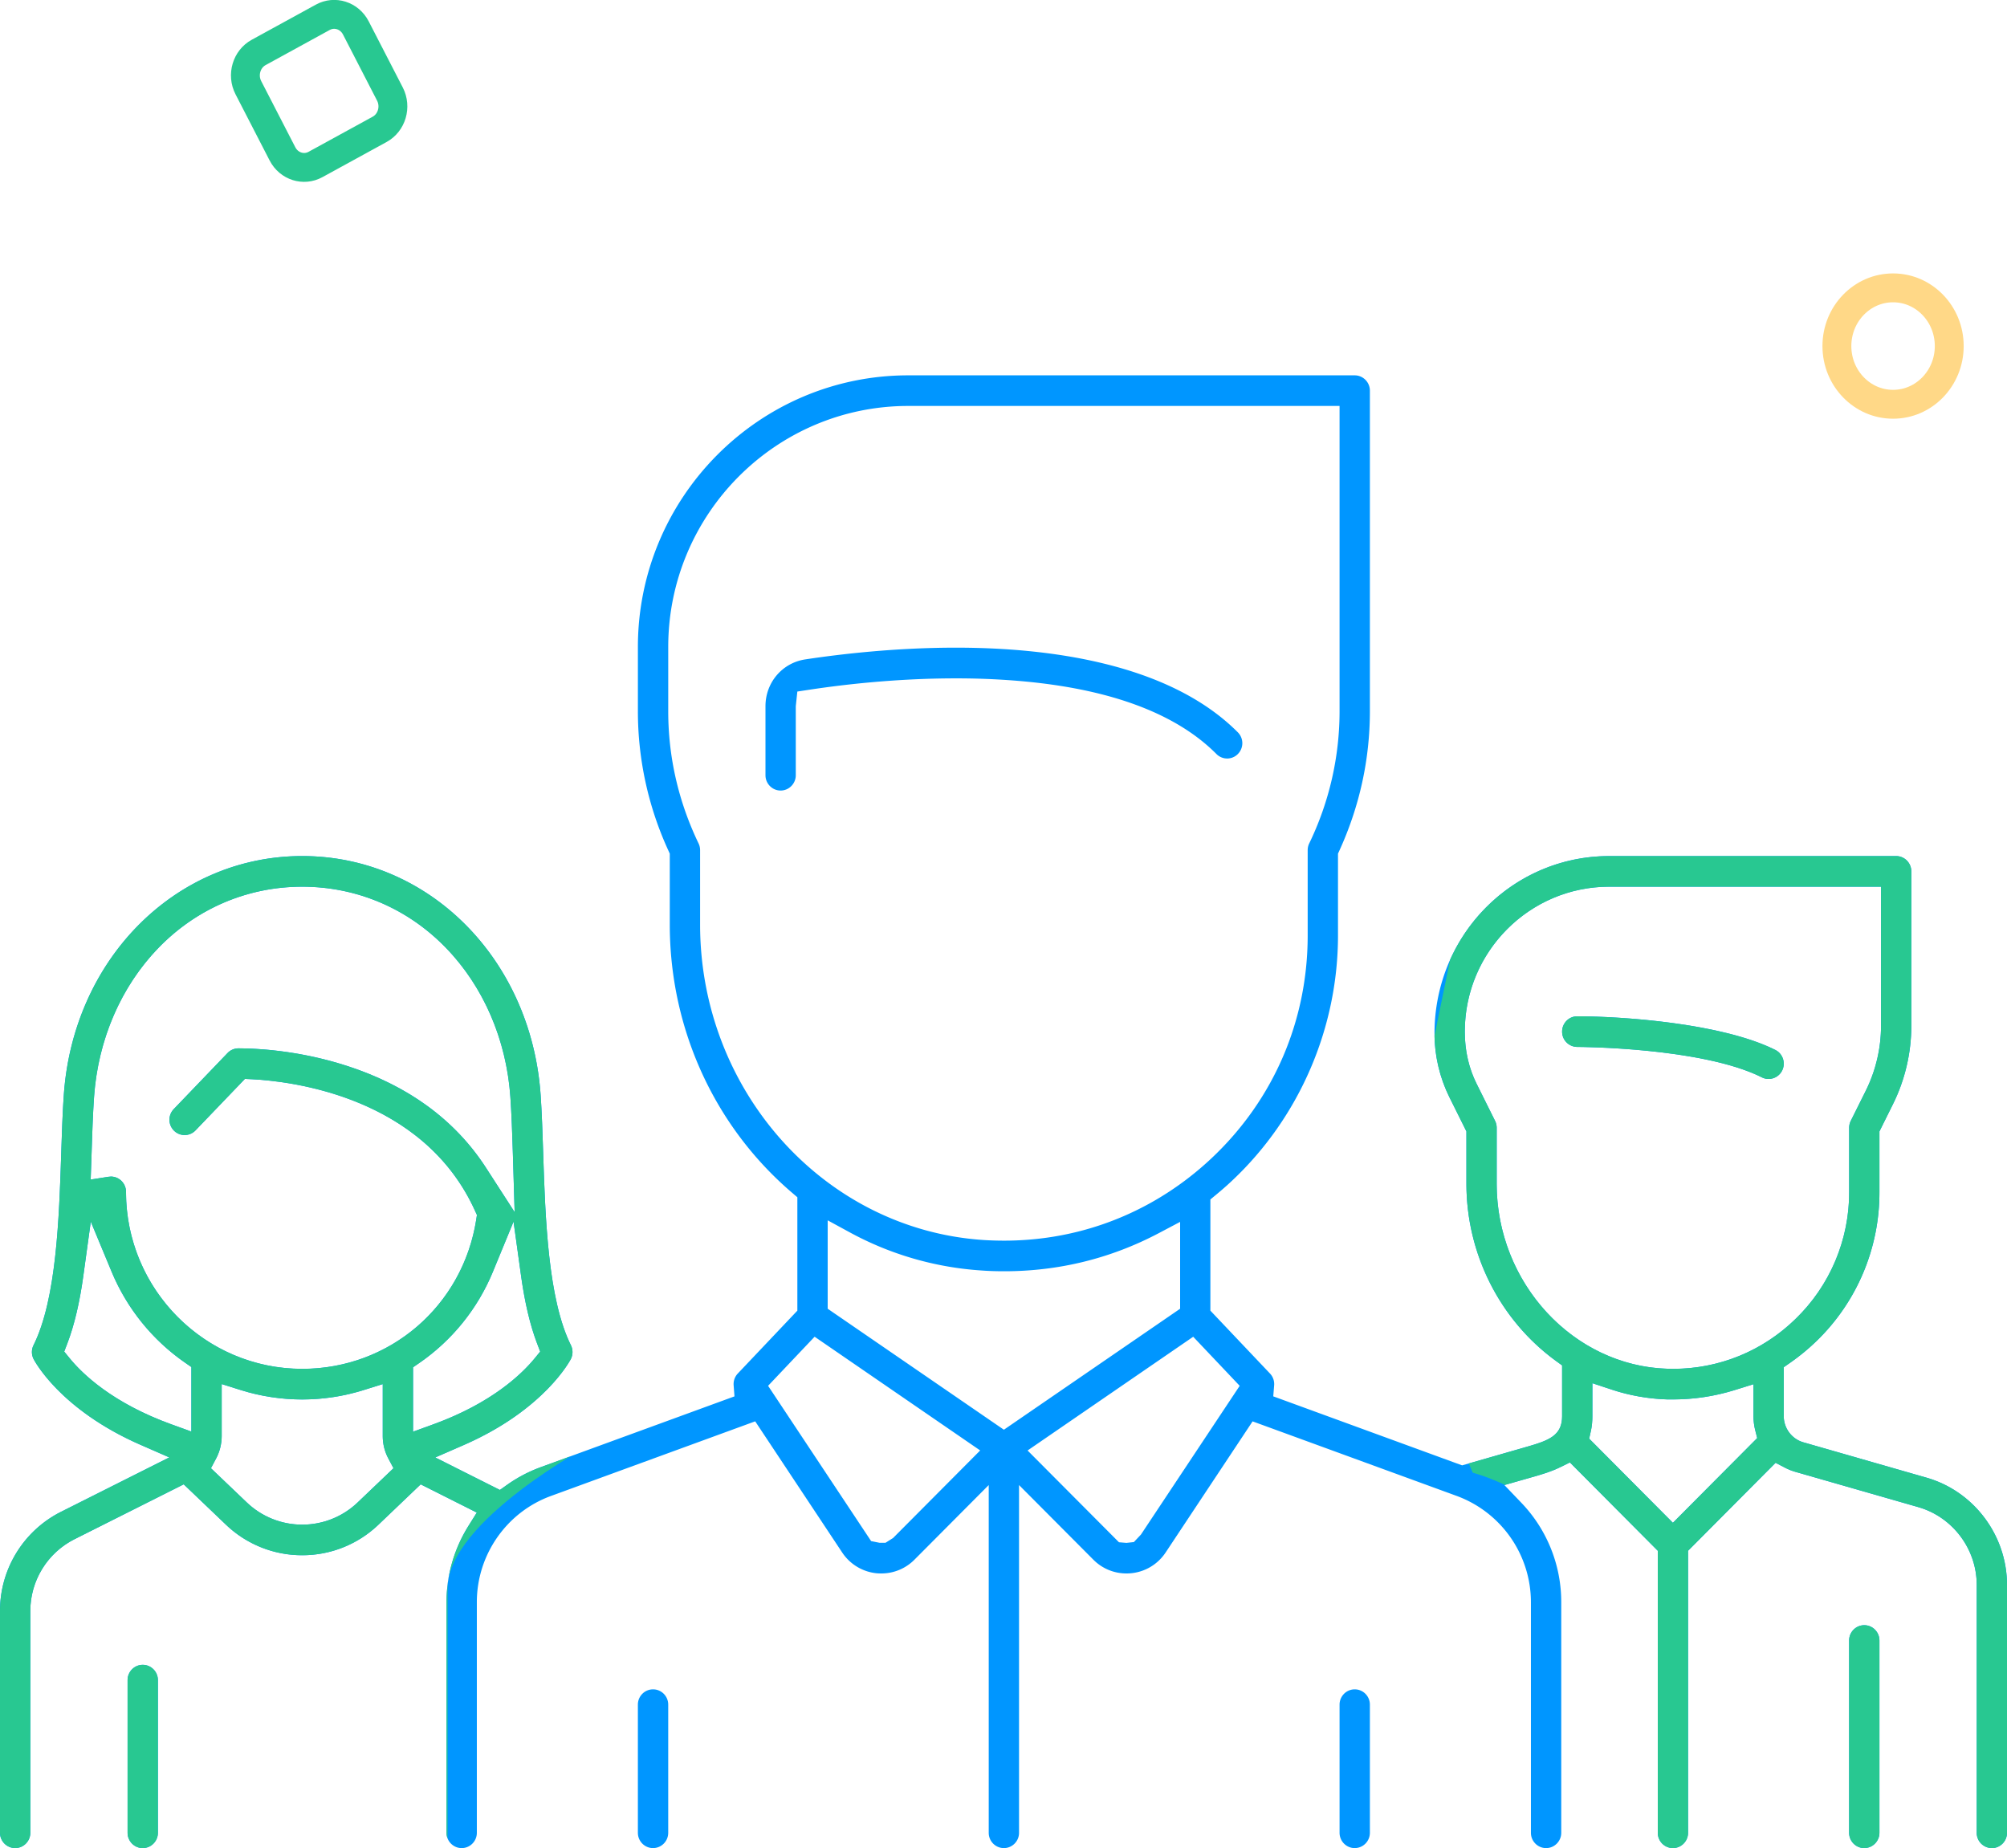 <svg xmlns="http://www.w3.org/2000/svg" width="139" height="128" viewBox="0 0 139 128"><defs><clipPath id="e6mob"><path fill="#fff" d="M17.433 2.755l4.44-2.433c1.32-.724 2.96-.207 3.662 1.155l2.36 4.58c.701 1.362.2 3.053-1.12 3.777l-4.441 2.433c-1.32.725-2.96.207-3.661-1.155l-2.36-4.58c-.702-1.362-.2-3.053 1.12-3.777z"/></clipPath><clipPath id="e6moc"><path fill="#fff" d="M131.11 18.937c2.7 0 4.89 2.252 4.89 5.031 0 2.78-2.19 5.032-4.89 5.032-2.702 0-4.891-2.253-4.891-5.032s2.19-5.031 4.89-5.031z"/></clipPath><clipPath id="e6moa"><path d="M122.488 74.727c-.163 0-.32-.035-.466-.11-4.146-2.083-12.7-2.108-12.787-2.108a1.054 1.054 0 0 1-1.047-1.06c0-.586.468-1.06 1.047-1.06 3.14 0 10.048.486 13.722 2.33.519.26.73.9.47 1.428-.18.356-.54.58-.939.58zm15.462 53.27a1.053 1.053 0 0 1-1.047-1.057v-17.172c0-2.487-1.665-4.7-4.044-5.385l-8.535-2.45a3.806 3.806 0 0 1-.692-.278l-.66-.342-6.061 6.092v19.535c0 .583-.472 1.058-1.05 1.058a1.053 1.053 0 0 1-1.046-1.058v-19.535l-6.087-6.117-.655.321c-.625.31-1.28.499-1.756.638l-2.127.607 1.164 1.216a9.928 9.928 0 0 1 2.774 6.893v15.977c0 .583-.471 1.058-1.05 1.058-.578 0-1.05-.475-1.05-1.058v-15.977a7.847 7.847 0 0 0-5.123-7.35l-14.154-5.17-6.021 9.079a3.235 3.235 0 0 1-2.715 1.454c-.868 0-1.684-.34-2.297-.958l-5.142-5.164v24.086c0 .583-.471 1.058-1.05 1.058-.578 0-1.049-.475-1.049-1.058v-24.086l-5.14 5.164a3.22 3.22 0 0 1-2.298.958c-.107 0-.212-.003-.32-.012a3.244 3.244 0 0 1-2.394-1.444l-6.022-9.079-14.154 5.172c-3.064 1.12-5.124 4.072-5.124 7.347v15.98c0 .583-.471 1.058-1.05 1.058-.578 0-1.05-.475-1.05-1.058v-15.98c0-1.853.521-3.672 1.507-5.257l.59-.943-3.886-1.955-2.92 2.789a7.618 7.618 0 0 1-5.286 2.12 7.618 7.618 0 0 1-5.286-2.12l-2.92-2.79-7.544 3.79A5.57 5.57 0 0 0 2.1 111.6v15.336c0 .586-.471 1.06-1.05 1.06-.579 0-1.05-.474-1.05-1.06v-15.336a7.678 7.678 0 0 1 4.245-6.903l7.48-3.758-1.985-.868c-5.645-2.466-7.398-5.912-7.415-5.947a1.068 1.068 0 0 1-.004-.955c1.59-3.196 1.773-8.8 1.92-13.308.048-1.453.093-2.828.18-4.049.665-9.42 7.764-16.522 16.51-16.522 8.745 0 15.843 7.103 16.51 16.522.085 1.221.13 2.596.178 4.05.149 4.511.334 10.115 1.92 13.305.148.3.148.654 0 .952-.02.04-1.785 3.496-7.41 5.958l-1.985.866 4.477 2.25.498-.354a9.823 9.823 0 0 1 2.316-1.218l13.433-4.909-.058-.766c-.024-.3.081-.598.286-.815l4.127-4.356v-7.853l-.356-.305c-5.388-4.599-8.48-11.375-8.48-18.587v-4.908l-.092-.202a23.103 23.103 0 0 1-2.116-9.667v-4.44c0-10.375 8.398-18.817 18.72-18.817h30.926c.578 0 1.05.476 1.05 1.06v22.196c0 3.34-.713 6.594-2.117 9.67l-.092.2v5.666c0 6.405-2.667 12.59-7.322 16.972-.372.354-.756.685-1.146 1.008l-.37.306v7.7l4.13 4.357c.205.217.31.512.287.81l-.062.769 13.08 4.78 4.48-1.286c1.514-.435 2.445-.77 2.445-2.122v-3.516l-.42-.304c-3.888-2.828-6.207-7.416-6.207-12.275V78.36l-1.166-2.343a10.017 10.017 0 0 1-1.045-4.444c0-6.828 5.426-12.282 12.095-12.282h19.88c.579 0 1.048.477 1.048 1.06V71.05c0 1.879-.442 3.76-1.278 5.438l-.93 1.873v4.188a14.31 14.31 0 0 1-4.345 10.32 14.702 14.702 0 0 1-1.846 1.52l-.436.303v3.392c0 .838.56 1.583 1.364 1.812l8.53 2.448c3.278.943 5.568 3.996 5.568 7.425v17.172c0 .583-.472 1.058-1.05 1.058zM71.168 100.46l6.329 6.356.518.043.514-.057.491-.521 6.838-10.3-3.22-3.399zm-17.972-4.48l7.136 10.755.577.116h.42l.525-.331 6.031-6.063-11.467-7.877zm-37.842 3.478c0 .54-.133 1.077-.384 1.55l-.36.68 2.477 2.365a5.545 5.545 0 0 0 3.844 1.543 5.543 5.543 0 0 0 3.844-1.543l2.478-2.365-.362-.682a3.296 3.296 0 0 1-.383-1.548v-3.596l-1.32.412a14.244 14.244 0 0 1-8.514 0l-1.32-.414zm94.93-1.375c0 .367-.032.7-.102 1.017l-.119.54 5.798 5.828L121.7 99.6l-.141-.558a3.926 3.926 0 0 1-.117-.96V95.87l-1.32.41a14.317 14.317 0 0 1-4.252.642l-.444-.002a13.554 13.554 0 0 1-3.806-.678l-1.335-.442zM34.138 88.078a14.29 14.29 0 0 1-5.093 6.318l-.438.302v4.46l1.362-.495c4.097-1.481 6.189-3.516 7.072-4.598l.37-.453-.208-.552c-.488-1.282-.856-2.83-1.12-4.733l-.516-3.718zm-28.36.236c-.262 1.906-.629 3.458-1.12 4.746l-.21.55.37.453c.876 1.076 2.96 3.107 7.075 4.593l1.361.494v-4.47l-.436-.302a14.398 14.398 0 0 1-5.094-6.315l-1.436-3.454zm51.546 2.328l12.203 8.38 12.205-8.38v-6.015l-1.49.787c-3.313 1.746-6.91 2.632-10.694 2.632-.516 0-1.035-.014-1.556-.052a22.05 22.05 0 0 1-9.167-2.657l-1.501-.817zm54.121-29.23c-5.51 0-9.996 4.5-9.996 10.036 0 1.334.285 2.544.821 3.62l1.275 2.564c.075.15.112.314.112.476v3.88c0 6.87 5.307 12.616 11.83 12.81l.384.007c3.189 0 6.203-1.23 8.49-3.463a12.19 12.19 0 0 0 3.707-8.794v-4.44c0-.165.037-.329.112-.478l1.042-2.092a10.128 10.128 0 0 0 1.054-4.49v-9.636zM7.678 81.488c.578 0 1.05.474 1.05 1.06 0 6.758 5.474 12.257 12.203 12.257 6.058 0 11.128-4.357 12.055-10.36l.046-.297-.126-.275c-3.587-7.938-12.756-8.992-15.481-9.127l-.463-.022-3.421 3.566c-.2.208-.468.322-.755.322-.273 0-.53-.104-.727-.295a1.064 1.064 0 0 1-.027-1.5l3.728-3.885c.19-.2.449-.314.728-.324h.021c1.03 0 4.05.094 7.493 1.206 4.268 1.376 7.52 3.756 9.662 7.073l1.979 3.065-.122-4.027c-.047-1.431-.091-2.792-.175-3.96-.28-3.971-1.864-7.633-4.46-10.315-2.645-2.734-6.18-4.238-9.955-4.238-3.774 0-7.31 1.504-9.956 4.238-2.595 2.682-4.18 6.347-4.46 10.315-.083 1.168-.127 2.529-.174 3.97l-.061 1.761 1.217-.191zM62.9 28.116c-9.165 0-16.62 7.492-16.62 16.698v4.44c0 3.175.706 6.26 2.102 9.163.07.144.105.302.105.463v5.15c0 11.535 8.625 21.135 19.638 21.853.472.03.943.044 1.41.044 4.63 0 9.014-1.477 12.676-4.27.613-.467 1.166-.94 1.702-1.443 4.292-4.04 6.654-9.517 6.654-15.423v-5.91c0-.162.035-.32.104-.462a21.016 21.016 0 0 0 2.104-9.165V28.116zm66.215 99.882c-.578 0-1.05-.475-1.05-1.06V113.62c0-.586.472-1.06 1.05-1.06.578 0 1.05.474 1.05 1.06v13.316c0 .586-.472 1.06-1.05 1.06zm-119.23 0c-.577 0-1.049-.475-1.049-1.06v-10.573c0-.585.472-1.06 1.05-1.06.578 0 1.05.475 1.05 1.06v10.572c0 .586-.472 1.06-1.05 1.06zm44.18-73.245c-.58 0-1.05-.477-1.05-1.06V48.91c0-1.637 1.16-3 2.76-3.241 2.447-.37 6.244-.812 10.438-.812 6.24 0 14.693 1.017 19.519 5.866a1.065 1.065 0 0 1-.003 1.502 1.04 1.04 0 0 1-1.481-.002c-2.938-2.953-7.823-4.68-14.52-5.125a51.76 51.76 0 0 0-3.521-.115c-4.099 0-7.766.426-10.122.782l-.863.131-.108 1.014v4.782c0 .584-.471 1.06-1.05 1.06zm-8.837 73.245c-.578 0-1.05-.475-1.05-1.06v-8.877c0-.584.472-1.058 1.05-1.058.58 0 1.051.474 1.051 1.058v8.876c0 .586-.471 1.06-1.05 1.06zm48.597 0c-.578 0-1.05-.475-1.05-1.06v-8.877c0-.584.472-1.058 1.05-1.058.578 0 1.05.474 1.05 1.058v8.876c0 .586-.472 1.06-1.05 1.06z"/></clipPath></defs><g><g><path fill="#0096ff" d="M122.488 74.727c-.163 0-.32-.035-.466-.11-4.146-2.083-12.7-2.108-12.787-2.108a1.054 1.054 0 0 1-1.047-1.06c0-.586.468-1.06 1.047-1.06 3.14 0 10.048.486 13.722 2.33.519.26.73.9.47 1.428-.18.356-.54.58-.939.58zm15.462 53.27a1.053 1.053 0 0 1-1.047-1.057v-17.172c0-2.487-1.665-4.7-4.044-5.385l-8.535-2.45a3.806 3.806 0 0 1-.692-.278l-.66-.342-6.061 6.092v19.535c0 .583-.472 1.058-1.05 1.058a1.053 1.053 0 0 1-1.046-1.058v-19.535l-6.087-6.117-.655.321c-.625.31-1.28.499-1.756.638l-2.127.607 1.164 1.216a9.928 9.928 0 0 1 2.774 6.893v15.977c0 .583-.471 1.058-1.05 1.058-.578 0-1.05-.475-1.05-1.058v-15.977a7.847 7.847 0 0 0-5.123-7.35l-14.154-5.17-6.021 9.079a3.235 3.235 0 0 1-2.715 1.454c-.868 0-1.684-.34-2.297-.958l-5.142-5.164v24.086c0 .583-.471 1.058-1.05 1.058-.578 0-1.049-.475-1.049-1.058v-24.086l-5.14 5.164a3.22 3.22 0 0 1-2.298.958c-.107 0-.212-.003-.32-.012a3.244 3.244 0 0 1-2.394-1.444l-6.022-9.079-14.154 5.172c-3.064 1.12-5.124 4.072-5.124 7.347v15.98c0 .583-.471 1.058-1.05 1.058-.578 0-1.05-.475-1.05-1.058v-15.98c0-1.853.521-3.672 1.507-5.257l.59-.943-3.886-1.955-2.92 2.789a7.618 7.618 0 0 1-5.286 2.12 7.618 7.618 0 0 1-5.286-2.12l-2.92-2.79-7.544 3.79A5.57 5.57 0 0 0 2.1 111.6v15.336c0 .586-.471 1.06-1.05 1.06-.579 0-1.05-.474-1.05-1.06v-15.336a7.678 7.678 0 0 1 4.245-6.903l7.48-3.758-1.985-.868c-5.645-2.466-7.398-5.912-7.415-5.947a1.068 1.068 0 0 1-.004-.955c1.59-3.196 1.773-8.8 1.92-13.308.048-1.453.093-2.828.18-4.049.665-9.42 7.764-16.522 16.51-16.522 8.745 0 15.843 7.103 16.51 16.522.085 1.221.13 2.596.178 4.05.149 4.511.334 10.115 1.92 13.305.148.3.148.654 0 .952-.02.04-1.785 3.496-7.41 5.958l-1.985.866 4.477 2.25.498-.354a9.823 9.823 0 0 1 2.316-1.218l13.433-4.909-.058-.766c-.024-.3.081-.598.286-.815l4.127-4.356v-7.853l-.356-.305c-5.388-4.599-8.48-11.375-8.48-18.587v-4.908l-.092-.202a23.103 23.103 0 0 1-2.116-9.667v-4.44c0-10.375 8.398-18.817 18.72-18.817h30.926c.578 0 1.05.476 1.05 1.06v22.196c0 3.34-.713 6.594-2.117 9.67l-.092.2v5.666c0 6.405-2.667 12.59-7.322 16.972-.372.354-.756.685-1.146 1.008l-.37.306v7.7l4.13 4.357c.205.217.31.512.287.81l-.062.769 13.08 4.78 4.48-1.286c1.514-.435 2.445-.77 2.445-2.122v-3.516l-.42-.304c-3.888-2.828-6.207-7.416-6.207-12.275V78.36l-1.166-2.343a10.017 10.017 0 0 1-1.045-4.444c0-6.828 5.426-12.282 12.095-12.282h19.88c.579 0 1.048.477 1.048 1.06V71.05c0 1.879-.442 3.76-1.278 5.438l-.93 1.873v4.188a14.31 14.31 0 0 1-4.345 10.32 14.702 14.702 0 0 1-1.846 1.52l-.436.303v3.392c0 .838.56 1.583 1.364 1.812l8.53 2.448c3.278.943 5.568 3.996 5.568 7.425v17.172c0 .583-.472 1.058-1.05 1.058zM71.168 100.46l6.329 6.356.518.043.514-.057.491-.521 6.838-10.3-3.22-3.399zm-17.972-4.48l7.136 10.755.577.116h.42l.525-.331 6.031-6.063-11.467-7.877zm-37.842 3.478c0 .54-.133 1.077-.384 1.55l-.36.68 2.477 2.365a5.545 5.545 0 0 0 3.844 1.543 5.543 5.543 0 0 0 3.844-1.543l2.478-2.365-.362-.682a3.296 3.296 0 0 1-.383-1.548v-3.596l-1.32.412a14.244 14.244 0 0 1-8.514 0l-1.32-.414zm94.93-1.375c0 .367-.032.7-.102 1.017l-.119.54 5.798 5.828L121.7 99.6l-.141-.558a3.926 3.926 0 0 1-.117-.96V95.87l-1.32.41a14.317 14.317 0 0 1-4.252.642l-.444-.002a13.554 13.554 0 0 1-3.806-.678l-1.335-.442zM34.138 88.078a14.29 14.29 0 0 1-5.093 6.318l-.438.302v4.46l1.362-.495c4.097-1.481 6.189-3.516 7.072-4.598l.37-.453-.208-.552c-.488-1.282-.856-2.83-1.12-4.733l-.516-3.718zm-28.36.236c-.262 1.906-.629 3.458-1.12 4.746l-.21.55.37.453c.876 1.076 2.96 3.107 7.075 4.593l1.361.494v-4.47l-.436-.302a14.398 14.398 0 0 1-5.094-6.315l-1.436-3.454zm51.546 2.328l12.203 8.38 12.205-8.38v-6.015l-1.49.787c-3.313 1.746-6.91 2.632-10.694 2.632-.516 0-1.035-.014-1.556-.052a22.05 22.05 0 0 1-9.167-2.657l-1.501-.817zm54.121-29.23c-5.51 0-9.996 4.5-9.996 10.036 0 1.334.285 2.544.821 3.62l1.275 2.564c.075.15.112.314.112.476v3.88c0 6.87 5.307 12.616 11.83 12.81l.384.007c3.189 0 6.203-1.23 8.49-3.463a12.19 12.19 0 0 0 3.707-8.794v-4.44c0-.165.037-.329.112-.478l1.042-2.092a10.128 10.128 0 0 0 1.054-4.49v-9.636zM7.678 81.488c.578 0 1.05.474 1.05 1.06 0 6.758 5.474 12.257 12.203 12.257 6.058 0 11.128-4.357 12.055-10.36l.046-.297-.126-.275c-3.587-7.938-12.756-8.992-15.481-9.127l-.463-.022-3.421 3.566c-.2.208-.468.322-.755.322-.273 0-.53-.104-.727-.295a1.064 1.064 0 0 1-.027-1.5l3.728-3.885c.19-.2.449-.314.728-.324h.021c1.03 0 4.05.094 7.493 1.206 4.268 1.376 7.52 3.756 9.662 7.073l1.979 3.065-.122-4.027c-.047-1.431-.091-2.792-.175-3.96-.28-3.971-1.864-7.633-4.46-10.315-2.645-2.734-6.18-4.238-9.955-4.238-3.774 0-7.31 1.504-9.956 4.238-2.595 2.682-4.18 6.347-4.46 10.315-.083 1.168-.127 2.529-.174 3.97l-.061 1.761 1.217-.191zM62.9 28.116c-9.165 0-16.62 7.492-16.62 16.698v4.44c0 3.175.706 6.26 2.102 9.163.07.144.105.302.105.463v5.15c0 11.535 8.625 21.135 19.638 21.853.472.03.943.044 1.41.044 4.63 0 9.014-1.477 12.676-4.27.613-.467 1.166-.94 1.702-1.443 4.292-4.04 6.654-9.517 6.654-15.423v-5.91c0-.162.035-.32.104-.462a21.016 21.016 0 0 0 2.104-9.165V28.116zm66.215 99.882c-.578 0-1.05-.475-1.05-1.06V113.62c0-.586.472-1.06 1.05-1.06.578 0 1.05.474 1.05 1.06v13.316c0 .586-.472 1.06-1.05 1.06zm-119.23 0c-.577 0-1.049-.475-1.049-1.06v-10.573c0-.585.472-1.06 1.05-1.06.578 0 1.05.475 1.05 1.06v10.572c0 .586-.472 1.06-1.05 1.06zm44.18-73.245c-.58 0-1.05-.477-1.05-1.06V48.91c0-1.637 1.16-3 2.76-3.241 2.447-.37 6.244-.812 10.438-.812 6.24 0 14.693 1.017 19.519 5.866a1.065 1.065 0 0 1-.003 1.502 1.04 1.04 0 0 1-1.481-.002c-2.938-2.953-7.823-4.68-14.52-5.125a51.76 51.76 0 0 0-3.521-.115c-4.099 0-7.766.426-10.122.782l-.863.131-.108 1.014v4.782c0 .584-.471 1.06-1.05 1.06zm-8.837 73.245c-.578 0-1.05-.475-1.05-1.06v-8.877c0-.584.472-1.058 1.05-1.058.58 0 1.051.474 1.051 1.058v8.876c0 .586-.471 1.06-1.05 1.06zm48.597 0c-.578 0-1.05-.475-1.05-1.06v-8.877c0-.584.472-1.058 1.05-1.058.578 0 1.05.474 1.05 1.058v8.876c0 .586-.472 1.06-1.05 1.06z"/></g><g clip-path="url(#e6moa)"><path fill="#28c891" d="M103 53.998l-7 34 6 14s6.333 1.668 7 6c.667 4.334 1 27 1 27l55 11L166 63z"/></g><g clip-path="url(#e6moa)"><path fill="#28c891" d="M41 99.998S31 105.332 31 110v27l-35-2-25-43 34-36 25-4.001 14 15-1 21z"/></g><g><path fill="none" stroke="#28c891" stroke-miterlimit="50" stroke-width="4" d="M17.433 2.755l4.44-2.433c1.32-.724 2.96-.207 3.662 1.155l2.36 4.58c.701 1.362.2 3.053-1.12 3.777l-4.441 2.433c-1.32.725-2.96.207-3.661-1.155l-2.36-4.58c-.702-1.362-.2-3.053 1.12-3.777z" clip-path="url(&quot;#e6mob&quot;)"/></g><g><path fill="none" stroke="#ffd887" stroke-miterlimit="50" stroke-width="4" d="M131.11 18.937c2.7 0 4.89 2.252 4.89 5.031 0 2.78-2.19 5.032-4.89 5.032-2.702 0-4.891-2.253-4.891-5.032s2.19-5.031 4.89-5.031z" clip-path="url(&quot;#e6moc&quot;)"/></g></g></svg>